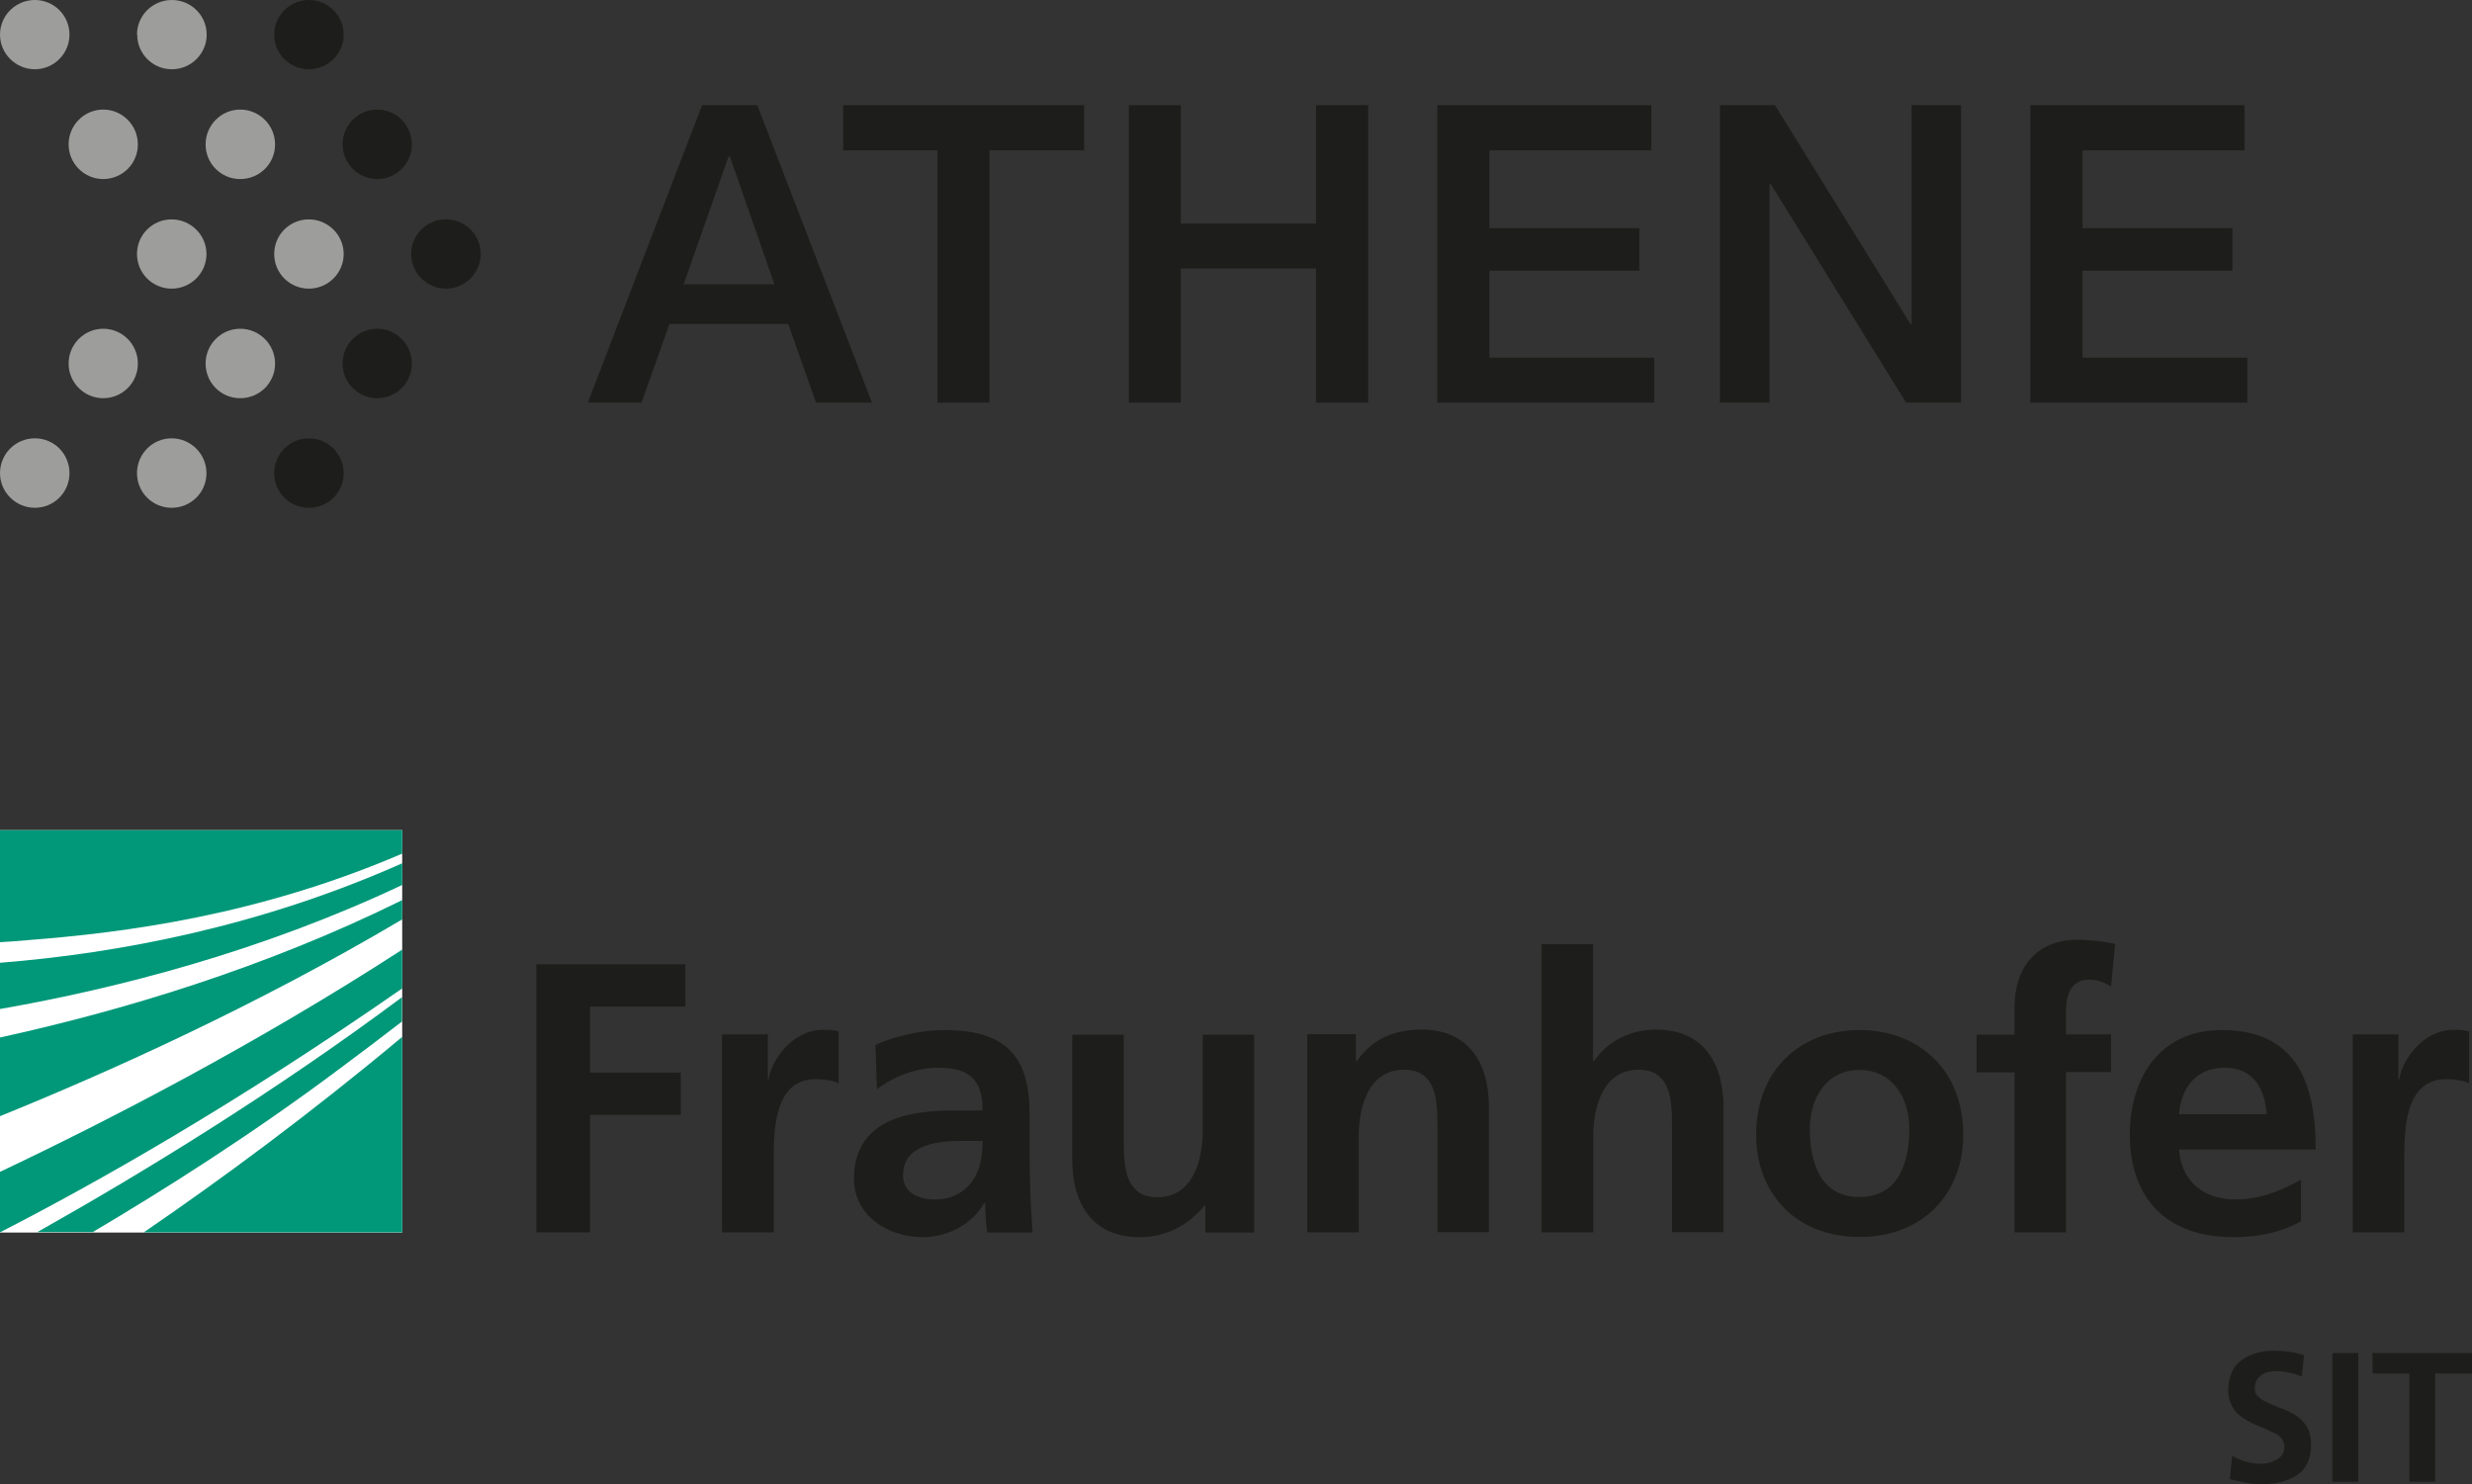 <?xml version="1.0" encoding="UTF-8"?>
<svg id="Ebene_1" data-name="Ebene 1" xmlns="http://www.w3.org/2000/svg" xmlns:xlink="http://www.w3.org/1999/xlink" viewBox="0 0 112.78 67.72">
  <rect x="0" y="0" width="112.78" height="67.72" fill="#333333" stroke="none"/>
  <defs>
    <style>
      .cls-1 {
        fill: none;
      }

      .cls-1, .cls-2, .cls-3, .cls-4, .cls-5 {
        stroke-width: 0px;
      }

      .cls-6 {
        clip-path: url(#clippath-1);
      }

      .cls-2 {
        fill: #1d1d1b;
      }

      .cls-3 {
        fill: #009879;
      }

      .cls-4 {
        fill: #9d9d9c;
      }

      .cls-7 {
        clip-path: url(#clippath);
      }

      .cls-5 {
        fill: #fff;
      }
    </style>
    <clipPath id="clippath">
      <polygon class="cls-1" points="0 37.88 0 67.72 112.78 67.72 112.78 37.88 0 37.88 0 37.88"/>
    </clipPath>
    <clipPath id="clippath-1">
      <polygon class="cls-1" points="0 37.88 0 67.72 112.78 67.72 112.78 37.88 0 37.88 0 37.88"/>
    </clipPath>
  </defs>
  <g class="cls-7">
    <polygon class="cls-5" points="18.35 56.24 0 56.24 0 37.88 18.35 37.88 18.35 56.24 18.35 56.24 18.35 56.24"/>
    <path class="cls-3" d="M0,56.23c4.37-2.24,10.76-5.85,18.35-11.13v-1.77C11.67,47.66,4.88,51.16,0,53.47v2.76H0Z"/>
    <path class="cls-3" d="M0,50.93c4.86-1.97,11.65-5.01,18.35-8.98v-.88C12.06,44.18,5.52,46.13,0,47.34v3.59H0Z"/>
  </g>
  <path class="cls-3" d="M18.35,56.23v-8.92c-4.18,3.5-8.31,6.54-11.79,8.92h11.79Z"/>
  <g class="cls-6">
    <path class="cls-3" d="M4.21,56.23c3.3-1.95,7.31-4.49,11.29-7.47.93-.69,1.88-1.41,2.84-2.15v-1.11c-5.9,4.4-11.93,8.07-16.64,10.72h2.5Z"/>
    <path class="cls-3" d="M0,46.04c5.37-.94,11.93-2.63,18.35-5.66v-.99C11.88,42.27,5.41,43.5,0,43.93v2.11H0Z"/>
    <path class="cls-3" d="M0,37.88v5.11c.4-.02.81-.05,1.23-.09,4.46-.34,10.55-1.13,17.12-3.95v-1.07H0Z"/>
  </g>
  <path class="cls-2" d="M107.34,56.23h2.35v-3.31c0-1.3,0-3.68,1.91-3.68.42,0,.84.07,1.05.19v-2.37c-.25-.07-.49-.07-.72-.07-1.4,0-2.36,1.42-2.47,2.26h-.04v-2.05h-2.08v9.02h0ZM104.99,53.82c-.88.49-1.86.91-3,.91-1.45,0-2.47-.82-2.58-2.28h6.24c0-3.15-.95-5.45-4.29-5.45-2.8,0-4.19,2.15-4.19,4.77,0,2.96,1.73,4.68,4.71,4.68,1.26,0,2.24-.25,3.1-.72v-1.91h0ZM99.41,50.84c.11-1.21.77-2.12,2.09-2.12s1.84.98,1.91,2.12h-4ZM91.91,56.23h2.35v-7.31h2.05v-1.72h-2.05v-1.12c0-.7.25-1.38,1.04-1.38.51,0,.81.19,1.01.32l.19-1.95c-.45-.1-1.12-.19-1.72-.19-1.86,0-2.87,1.26-2.87,3.07v1.26h-1.73v1.72h1.73v7.31h0ZM82.57,51.5c0-1.35.73-2.68,2.26-2.68s2.28,1.3,2.28,2.68c0,1.51-.47,3.12-2.28,3.12s-2.26-1.63-2.26-3.12M80.12,51.78c0,2.59,1.74,4.66,4.72,4.66s4.73-2.07,4.73-4.66c0-2.98-2.05-4.78-4.73-4.78s-4.72,1.8-4.72,4.78M70.34,56.23h2.35v-4.42c0-1.15.37-3,2.07-3,1.51,0,1.52,1.49,1.52,2.59v4.82h2.35v-5.7c0-2.03-.93-3.54-3.07-3.54-1.23,0-2.24.56-2.84,1.44h-.04v-5.34h-2.35v13.14h0ZM59.64,56.23h2.35v-4.42c0-1.15.37-3,2.07-3,1.51,0,1.52,1.49,1.52,2.59v4.82h2.35v-5.7c0-2.03-.93-3.54-3.07-3.54-1.23,0-2.23.4-2.96,1.44h-.04v-1.23h-2.22v9.02h0ZM57.22,47.21h-2.35v4.42c0,1.16-.37,3-2.07,3-1.51,0-1.53-1.49-1.53-2.6v-4.82h-2.35v5.7c0,2.03.93,3.54,3.07,3.54,1.23,0,2.24-.56,2.96-1.44h.04v1.23h2.23v-9.02h0ZM41.2,53.62c0-1.38,1.56-1.56,2.61-1.56h1.02c0,.7-.11,1.35-.49,1.86-.37.49-.93.81-1.65.81-.84,0-1.49-.33-1.49-1.11M40.01,49.7c.79-.6,1.79-.98,2.79-.98,1.38,0,2.03.49,2.03,1.95h-1.3c-.98,0-2.14.09-3.03.52-.89.44-1.54,1.23-1.54,2.58,0,1.72,1.56,2.68,3.15,2.68,1.07,0,2.24-.56,2.79-1.56h.04c.02.28.02.87.1,1.35h2.07c-.05-.7-.09-1.33-.11-2.02-.02-.67-.03-1.35-.03-2.26v-1.16c0-2.66-1.14-3.8-3.89-3.8-1,0-2.23.26-3.14.68l.07,2.02h0ZM32.95,56.23h2.35v-3.31c0-1.3,0-3.68,1.91-3.68.42,0,.84.07,1.05.19v-2.37c-.25-.07-.49-.07-.72-.07-1.4,0-2.37,1.42-2.47,2.26h-.04v-2.05h-2.09v9.02h0ZM24.47,56.23h2.45v-5.36h4.14v-1.93h-4.14v-3.01h4.35v-1.93h-6.8v12.23h0Z"/>
  <path class="cls-2" d="M103.79,62.57c-.1,0-.2.01-.3.03-.11.02-.21.06-.3.13-.09.06-.17.14-.23.25-.06.11-.09.24-.09.4,0,.12.04.23.12.31.08.08.18.16.3.23.13.07.27.13.42.19.14.06.3.13.46.19.16.06.32.13.47.22.16.09.29.2.41.33.12.12.22.27.29.45.07.18.1.4.1.65-.01.63-.23,1.09-.65,1.36-.42.28-.94.41-1.56.41-.3,0-.56-.02-.76-.07-.21-.04-.46-.09-.74-.16l.11-1.06c.42.24.86.36,1.33.36.24,0,.47-.06.7-.19.22-.12.34-.31.35-.57,0-.14-.03-.26-.1-.36-.08-.1-.18-.19-.29-.25-.26-.13-.55-.26-.88-.39-.16-.07-.32-.15-.46-.24-.15-.08-.29-.19-.42-.3-.12-.12-.22-.27-.29-.45-.08-.17-.12-.38-.12-.61.01-.65.23-1.12.65-1.4.4-.26.87-.4,1.41-.4.5,0,.97.07,1.4.21l-.11.97c-.38-.16-.77-.25-1.2-.25h0Z"/>
  <polygon class="cls-2" points="106.41 61.74 107.59 61.74 107.59 67.61 106.41 67.61 106.41 61.74 106.41 61.74 106.41 61.74"/>
  <polygon class="cls-2" points="109.92 62.67 108.24 62.67 108.24 61.74 112.78 61.74 112.78 62.67 111.1 62.67 111.1 67.61 109.92 67.61 109.92 62.67 109.92 62.67 109.92 62.67"/>
  <path class="cls-2" d="M31.19,12.97h4.14l-2.03-5.83h-.06l-2.05,5.83h0ZM32.02,4.8h2.53l5.23,13.57h-2.55l-1.27-3.59h-5.42l-1.27,3.59h-2.45l5.21-13.57h0Z"/>
  <polygon class="cls-2" points="38.47 4.8 49.46 4.8 49.46 6.86 45.14 6.86 45.14 18.37 42.77 18.37 42.77 6.86 38.47 6.86 38.47 4.8 38.47 4.8"/>
  <polygon class="cls-2" points="51.5 4.8 53.87 4.8 53.87 10.2 60.04 10.2 60.04 4.8 62.42 4.8 62.42 18.37 60.04 18.37 60.04 12.25 53.87 12.25 53.87 18.37 51.5 18.37 51.5 4.8 51.5 4.8"/>
  <polygon class="cls-2" points="65.57 4.8 75.34 4.8 75.34 6.86 67.95 6.86 67.95 10.41 74.79 10.41 74.79 12.35 67.95 12.35 67.95 16.32 75.47 16.32 75.47 18.37 65.57 18.37 65.57 4.8 65.57 4.8"/>
  <polygon class="cls-2" points="78.47 4.8 80.98 4.8 87.17 14.8 87.21 14.8 87.21 4.8 89.47 4.8 89.47 18.37 86.96 18.37 80.79 8.4 80.73 8.4 80.73 18.37 78.47 18.37 78.47 4.8 78.47 4.8"/>
  <polygon class="cls-2" points="92.63 4.8 102.4 4.8 102.4 6.86 95.01 6.86 95.01 10.41 101.85 10.41 101.85 12.35 95.01 12.35 95.01 16.32 102.53 16.32 102.53 18.37 92.63 18.37 92.63 4.8 92.63 4.8"/>
  <path class="cls-4" d="M0,1.58C0,.71.71,0,1.59,0s1.58.71,1.58,1.58-.71,1.58-1.58,1.58-1.59-.71-1.59-1.58"/>
  <path class="cls-2" d="M12.51,21.59c0-.88.71-1.59,1.58-1.59s1.59.71,1.59,1.59-.71,1.58-1.59,1.58-1.58-.71-1.58-1.58"/>
  <path class="cls-4" d="M6.25,21.59c0-.88.71-1.59,1.58-1.59s1.59.71,1.59,1.59-.71,1.58-1.59,1.58-1.58-.71-1.58-1.58"/>
  <path class="cls-4" d="M0,21.59c0-.88.71-1.59,1.59-1.59s1.58.71,1.58,1.59-.71,1.58-1.58,1.58-1.59-.71-1.59-1.58"/>
  <path class="cls-2" d="M15.63,16.59c0-.88.71-1.59,1.58-1.59s1.58.71,1.58,1.59-.71,1.58-1.58,1.58-1.58-.71-1.58-1.58"/>
  <path class="cls-4" d="M9.38,16.59c0-.88.71-1.59,1.58-1.59s1.59.71,1.59,1.59-.71,1.58-1.59,1.58-1.58-.71-1.58-1.58"/>
  <path class="cls-4" d="M3.13,16.59c0-.88.71-1.59,1.58-1.59s1.58.71,1.58,1.59-.71,1.58-1.58,1.58-1.58-.71-1.58-1.58"/>
  <path class="cls-2" d="M18.76,11.59c0-.88.71-1.58,1.59-1.58s1.58.71,1.58,1.58-.71,1.58-1.58,1.58-1.59-.71-1.59-1.58"/>
  <path class="cls-4" d="M12.51,11.59c0-.88.71-1.58,1.58-1.58s1.59.71,1.59,1.58-.71,1.58-1.59,1.58-1.58-.71-1.58-1.58"/>
  <path class="cls-4" d="M6.25,11.59c0-.88.71-1.58,1.58-1.58s1.59.71,1.59,1.58-.71,1.58-1.59,1.58-1.58-.71-1.58-1.58"/>
  <path class="cls-2" d="M15.63,6.59c0-.88.71-1.59,1.58-1.59s1.58.71,1.58,1.59-.71,1.58-1.58,1.58-1.58-.71-1.58-1.58"/>
  <path class="cls-4" d="M9.38,6.59c0-.88.71-1.59,1.58-1.59s1.59.71,1.59,1.59-.71,1.58-1.59,1.58-1.58-.71-1.58-1.58"/>
  <path class="cls-4" d="M3.13,6.59c0-.88.71-1.59,1.58-1.59s1.58.71,1.58,1.59-.71,1.58-1.58,1.58-1.58-.71-1.58-1.58"/>
  <path class="cls-2" d="M12.51,1.58C12.51.71,13.22,0,14.09,0s1.59.71,1.59,1.58-.71,1.58-1.59,1.58-1.58-.71-1.58-1.58"/>
  <path class="cls-4" d="M6.25,1.58C6.25.71,6.96,0,7.84,0s1.59.71,1.59,1.58-.71,1.58-1.59,1.58-1.58-.71-1.58-1.58"/>
</svg>
